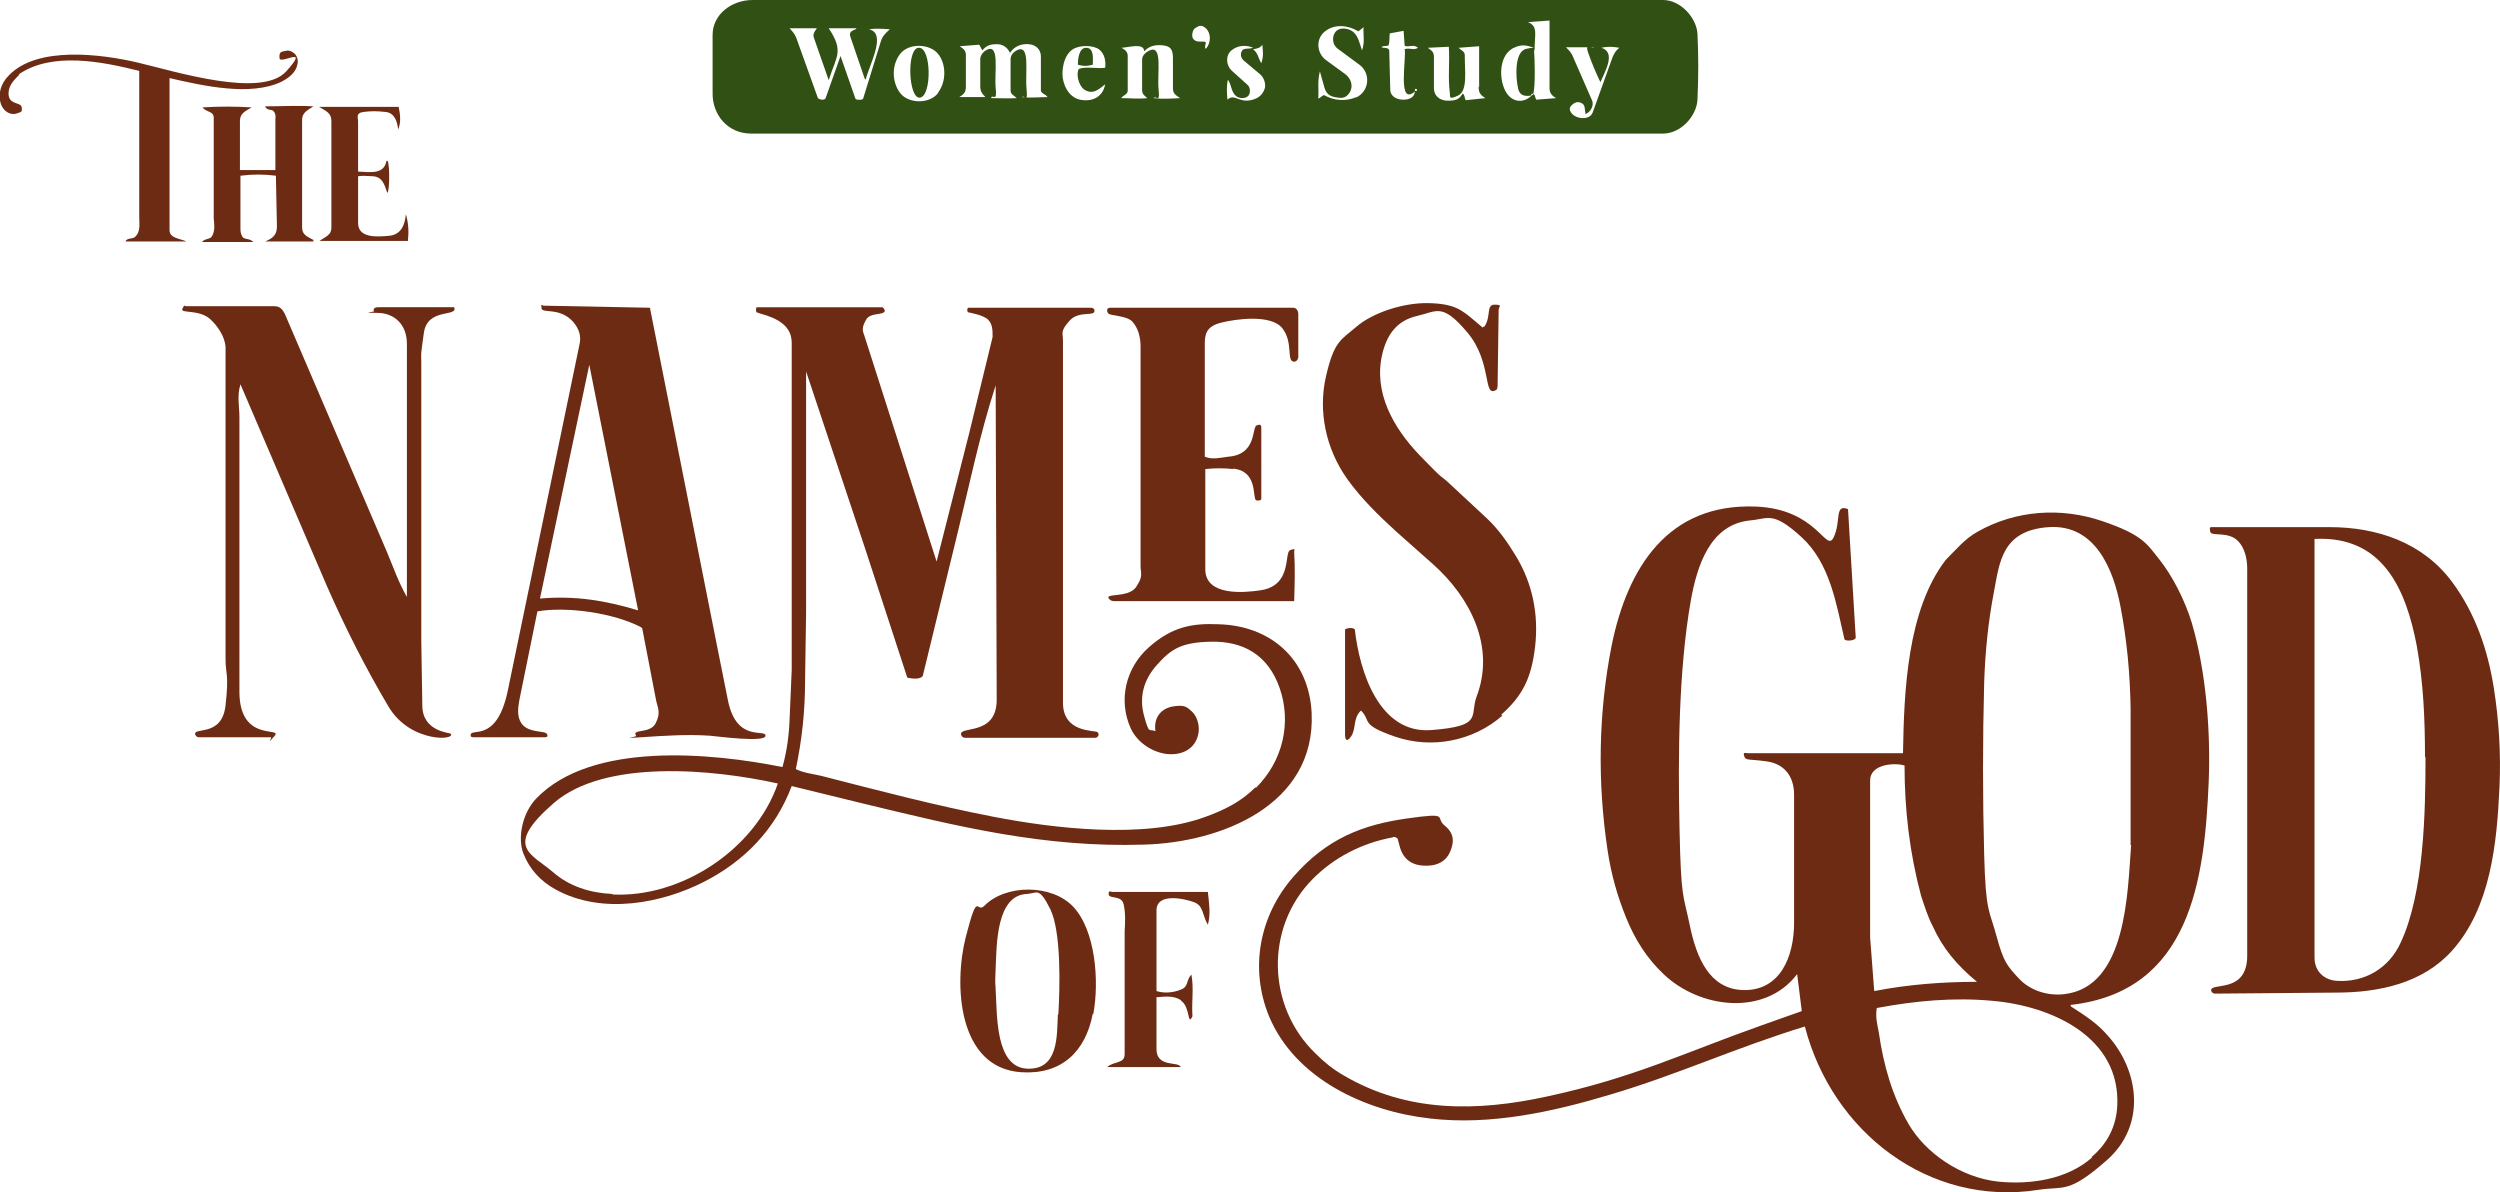<?xml version="1.0" encoding="UTF-8"?>
<svg id="Layer_1" xmlns="http://www.w3.org/2000/svg" version="1.1" viewBox="0 0 486.6 232.1">
  <!-- Generator: Adobe Illustrator 30.1.0, SVG Export Plug-In . SVG Version: 2.1.1 Build 136)  -->
  <path d="M3.8,14.5c-1,1-1.9,1.9-2.1,3.2-.4,2.8,2.3,2.1,2.5,3.1s-.1,1-.7,1.2c-1.4.6-2.8-.3-3.3-1.7-.7-2,0-4.1,1.5-5.6,5.5-5.8,18-4.2,25.2-2.5s24,7,28.8,1.7-1.2-1.2-1.3-2.6.5-1.2,1.2-1.4,1.4.2,1.8.6.7,1.3.5,2c-.3,1.6-1.6,2.6-3.1,3.4-6,2.9-15.3.8-21.8-.7v29.6c0,1.6,2,1.6,3.3,2.2h-11.9c.4-.8,1.4-.4,1.9-.9,1.1-1,.8-2.5.8-3.9V13.8c-7.2-1.8-17-3.8-23.5.7Z" fill="#6e2b13"/>
  <path d="M61,47h-9.4c1.5-.6,2.3-1.3,2.3-2.9l-.2-9.9c-2.3-.3-4.5-.3-6.9,0v10.4c0,.7.2,1.4.6,1.7s1.2.1,1.9.8h-10c.7-.8,1.6-.4,2-1.2.6-1.1.4-2.2.3-3.4v-19.7c-.1-1.2-1.4-.9-2.2-1.9,3.3-.2,6.3-.2,9.6,0-1.4.8-2.3,1.2-2.3,2.7v9.5c0,0,6.9,0,6.9,0v-9.9c.1-.7,0-1.2-.4-1.6s-1.2,0-1.6-.9c3.2,0,6-.2,9.4,0-1.4.9-2.2,1.3-2.2,2.7v20.8c0,1.3.6,1.7,2.2,2.5Z" fill="#6e2b13"/>
  <path d="M75.4,37.6c-.6-1.8-1-3.2-2.9-3.3s-1.8-.1-2.8,0v9.1c0,3,3.7,2.7,6,2.5s3.1-2,3.3-4.2c.5,1.7.6,3.3.4,5.2h-17.2c1.2-.9,2.3-1.1,2.3-2.6v-20.7c0-1.6-.9-1.9-2.4-2.8h15.5c.3,1.5.5,3-.1,4.4-.2-1.6-.7-3.2-2.4-3.4s-2.9-.2-4.4,0-1,1.1-1,1.8v9.8c2.3.1,5,.6,5.5-2,.7-1.2.7,6,.2,6.1Z" fill="#6e2b13"/>
  <path d="M87.6,142.7c1.7,1.4-7.7,2.1-12-5.2-4.5-7.6-8.4-15.3-12-23.5l-16.8-39.2c-.7,2.3-.2,4.2-.2,6.4v53.6c.1,9.9,8.6,6.5,6.8,8.5s-.3.2-.7.2h-14c-.4,0-.6-.3-.7-.5-.5-1.6,5.2.6,5.9-5.7s0-5.9,0-9.1v-60.6c-.1-2.1-1.6-4.2-2.9-5.4-2.2-2.1-6-1.1-5.5-2.1s.3-.5.7-.5h17.2c1,0,1.5.5,2,1.4l19.9,46.4c1.3,3.1,2.2,5.8,3.9,8.8v-49.3c0-3.6-2.3-6-5.8-6s-.5-.2-.6-.3-.1-.4,0-.5c.2-.3.6-.3.9-.3h14.7c.8,2-5.2,0-5.9,5s-.5,3.7-.5,5.7v54.2s.2,12.6.2,12.6c0,5.1,5.3,5.3,5.5,5.5Z" fill="#6e2b13"/>
  <path d="M124.8,122.1c-5.3-2.8-14.5-4.1-20.2-3.1l-3.5,17.2c-.3,1.6-.5,3.3.4,4.6,1.3,1.9,4.5,1.4,4.9,2s0,.7-.4.7h-13.6c-.5,0-.8,0-.8-.4,0-1.6,5,1.7,7.2-8.5l14-67.6c.4-1.7-.2-3.1-1.2-4.3-2.6-3-6.1-1.6-6.2-2.7s0-.5.5-.5l20.6.4,13,65.5,2.2,11c1.7,8.2,7.3,5.4,7.3,6.8s-9.5.1-10.8,0c-4.5-.3-8.9,0-13.4.3s-.8,0-1-.3c-.9-1.4,2.7-.3,3.8-2.4s.4-3,.1-4.5l-2.7-14ZM124.2,118.8l-9.5-47.8-9.6,45.5c6.9-.6,12.8.4,19.1,2.3Z" fill="#6e2b13"/>
  <path d="M244.5,153.3c5.2-5.2,6.9-12.6,4.6-19.3s-7.3-9.2-13.3-9.1-7.9,1.5-10.6,4.5-3.5,6.4-2.5,10,.9,2.4,2.2,2.9c-.4-2.5,1-4.4,3.4-4.8s2.8.2,3.7,1,1.5,2.5,1.3,4c-.4,2.9-2.7,4.4-5.6,4.3s-6.2-2-7.6-5c-2.5-5.5-1-11.8,3.5-15.8s8.4-4.7,13.4-4.5c10.3.2,17.8,6.8,18.3,17.3.8,17.9-17.6,25.2-32.7,25.6-19.4.6-36-3.5-54.6-8l-13.9-3.4c-3.2,8.5-9.3,14.7-17.2,18.7s-19.6,6.5-28.8,1.4c-2.9-1.6-5-3.9-6.2-6.9s-.3-7.9,2.5-10.8c10.7-11.1,34-8.9,47.9-6.1.9-3.2,1.3-6.4,1.4-9.6l.4-9.3v-63.7c0-3.4-3-4.8-5.9-5.6l-.9-.3c-.2,0-.2-1,0-1h24.4c.3,0,.6.7.5.8-.4.8-2.8.2-3.6,1.6s-.8,2-.4,3l14.1,44.1,6.4-25.2,4.5-18.5c0-1.4,0-2.5-.9-3.4s-3.8-1.4-3.8-1.4c-.3,0-.3-.9,0-.9h23.8c.4,0,.7.2.7.4.4,1.5-2.9,0-4.8,2.1s-1.3,2.4-1.3,3.9v70.5c0,5.9,6.2,5.3,6.7,5.7s.1,1.1-.4,1.1h-19.2s-6.2,0-6.2,0c-.4,0-.6-.3-.7-.5-.7-2,6.9.4,6.9-6.9l-.2-61.2c-3.2,9.9-5.1,19.4-7.5,29.1l-6.7,27.5c-.6.7-2.1.5-3,.3l-8.2-25.1-11.5-34.5v46.9s-.2,13.4-.2,13.4c0,5.8-.6,11.4-1.8,17.1,1.7.8,3.2.9,4.9,1.3,11.3,2.9,22.3,5.8,33.7,8s29.1,4.4,41.1,0c3.6-1.3,6.9-2.9,9.7-5.7ZM119.2,174.1c13.4.7,27.8-8.8,32.2-21.6-12.6-2.8-33.7-4.8-43.6,3.8s-4.4,9.8-.1,13.5c3.1,2.7,7.1,4,11.5,4.2Z" fill="#6e2b13"/>
  <path d="M292.4,139.3c-5.7,5-13.8,6.5-20.8,4.1s-4.6-3-6.7-5.1c-1.6,1.5-.9,3.5-1.9,5s-1.2.3-1.2-.2v-20.6c.5-.3,1.5-.4,1.9,0,.9,8.1,4.7,20.4,14.9,19.6s7.4-2.7,8.8-6.5c3.7-9.7-1.2-19.3-8.5-25.8l-7.1-6.3c-3.5-3.2-6.8-6.4-9.6-10.3-4.1-5.8-5.7-13.1-4.1-20s2.9-7,5.9-9.6,8.9-4.7,14-4.6,6.5,1.3,9.1,3.5,1,.9,1.8,1.1c1.4-2,.3-4.3,2-4.3s.8.4.8,1l-.2,14.4c0,.4,0,1.1-.3,1.2-2.6,1.6-.7-5.4-5.6-11.2s-5.9-4.1-9.8-3.2-5.8,3.6-6.7,7.2c-1.9,7.6,2.1,14.6,7.3,20s3.8,3.6,5.7,5.4l7.1,6.6c2.4,2.2,4.2,4.8,5.9,7.6,3.2,5.3,4.4,11.3,3.7,17.5s-2.5,9.7-6.6,13.3Z" fill="#6e2b13"/>
  <path d="M240.1,91.3c-1.9-.2-3.6-.2-5.5,0v19.6c.1,5.1,7.4,4.5,10.7,4,6.3-.9,4.6-7.3,5.8-7.8s.8,0,.8.3c.2,3.2.1,6.3,0,9.6h-35.1c-.4,0-.7-.2-.8-.3-1.5-1.4,3.6-.2,5.1-2.4s.9-2.7.9-4.1v-42.8c0-1.8-.5-3.6-1.6-4.8s-4.3-1.1-4.7-1.6-.2-1.1.3-1.1h35.7c.7,0,1,.7,1,1.2v8.3c0,.6-.4,1-.8,1-1.6,0-.1-3.7-2.3-6.5s-9.1-1.8-11.9-1.1-3.2,2.1-3.2,4.1v22c1.5.6,3,.2,4.5,0,5.7-.4,4.6-5.7,5.6-6.1s.9.2.9.9v13.4c0,.4-1,.4-1.1.2-.6-.9.3-5.6-4.4-6.1Z" fill="#6e2b13"/>
  <path d="M403.1,195.9c2.8,1.8,5.1,3.3,7.1,5.6,6.3,7,7.5,17.6-.1,24.3s-8.4,5-13.4,5.8c-21.3,3.3-40.1-11.3-45.4-31.8-13.4,4.1-24.6,9.3-37.7,13.2-11.3,3.4-23.5,6.1-35.3,4.7-12.5-1.4-26.2-7.7-31.3-19.9-3.8-9.3-1.9-19.5,4.7-27.1s13.7-10.2,22.2-11.4,5.3-.2,7.3,1.4,1.8,3.4,1,5.2-2.5,2.6-4.5,2.6c-5.7.1-5.2-5.1-5.8-5.4s-.6-.2-.9-.1c-5.9,1.1-11.4,3.9-15.6,8.2-9.2,9.4-8.8,24.7.6,33.8,1.7,1.7,3.4,3.1,5.5,4.3,12.4,7.3,26,7.1,39.7,4.1,16.7-3.6,26.4-8.4,41.6-13.8l7.9-2.8-.9-7.2c-6.3,8.3-19,6.7-26,0-3.3-3.1-5.6-6.8-7.3-11s-2.9-8.4-3.6-13.1c-2-13.3-1.8-26.7.8-39.9,3.1-15.2,11-27.7,28.1-27,12,.5,13.6,9.1,15.1,6s.1-6.6,2.8-5.5l1.5,25c0,.6-2,.8-2.2.3-1.6-6.9-2.8-14.8-8.4-19.9s-6.4-3.5-10-3.2c-7.8.8-10.3,8.9-11.5,15.6-2.4,13.6-2.5,30.3-2.2,44.3s.7,12.6,2,18.9,3.8,12.3,10.2,12.6c7.4.3,10.1-6.5,10.1-13.1v-24.9c0-3.5-1.8-6-5.3-6.5s-4.1-.1-4.4-1,.2-.6.7-.6h30.2c.2-12,.8-27.8,8.3-37.6,2-2,3.7-4.1,6.2-5.5,7.4-4.2,16.2-4.8,24.2-2.1s8.8,4.5,11.2,7.5,4.9,7.7,6.3,12.3c2.8,9.5,3.7,21.1,3.3,31-.8,18.9-3.5,40.8-26.9,43.4ZM414.7,164.5v-26.5c-.1-6.8-.7-13.4-2-20.1s-4.7-15.9-13.9-15.3-9.6,6.9-10.7,12.6-1.7,11.6-1.9,17.6c-.3,11.3-.3,22.3,0,33.6s1,10.6,2.4,15.8,2.2,5.9,4.3,8.2,5.5,3.5,8.9,3.1c12.2-1.4,12.3-20,13-29ZM384.8,191.1c-4-3.3-6.7-6.6-8.6-10.8-1-1.9-1.6-3.9-2.3-6-2.2-8.3-3.2-16.6-3.2-25.3-1.9-.6-6.7-.3-6.7,2.9v30.6s.8,10.4.8,10.4c6.7-1.3,13.3-1.8,20.1-1.8ZM407.1,225.2c3.1-2.6,4.8-6,5-9.9.7-13.4-12.7-19.5-24.3-20.5-7.6-.7-15,0-22.5,1.4-.3,1.8.1,3.2.4,4.8.9,6.3,2.6,12.3,5.8,17.8s10,10.4,17.5,11.2c6.2.6,13.3-.4,18.2-4.7Z" fill="#6e2b13"/>
  <path d="M477.3,185c-5.7,6.4-14.3,8.2-22.6,8.2l-23.6.2c-.4,0-.6-.3-.7-.5-.5-1.9,7,.8,7-6.9v-75.3c0-2-.5-4-1.7-5.3-1.9-2.1-5.3-.9-5.5-1.9s0-.9.5-.9h22.7c9.3,0,18.2,3,23.9,10.7,4.5,6.1,6.9,13.1,8.1,20.6,1,6.4,1.4,12.8,1.1,19.3-.5,10.9-1.7,23.4-9.2,31.8ZM472,147.4c0-7.4-.3-14.5-1.6-21.7-2.1-11-6.6-21.5-19.9-20.8v81.5c0,2.7,1.9,4.3,4.2,4.5,5.5.4,10.3-2.4,12.6-7.5,4.5-9.7,4.8-25.2,4.8-36.1Z" fill="#6e2b13"/>
  <path d="M298.4,18.3c-.3-.2-.4.2-.4.3-1.2.2-2.2,0-2.5-1.3-.5-2.1-.8-7.3,1.6-7.8s1.4,0,1.5.6.3,7.2-.2,8.2Z" fill="#315014"/>
  <path d="M330.4,19.3c-.1,3.2-3.2,6.7-6.7,6.7h-177.5c-4.6,0-7.6-3.7-7.5-8V6.8C138.7,2.8,142.4,0,146.5,0h177.2c3.5,0,6.6,3.6,6.7,6.7.2,4.4.2,7.9,0,12.6ZM298.1,18.6c0,0,.2-.1.4-.3.3.2.3.7.5,1.1l3.9-.3c-.9-.5-1.3-1-1.3-2V4s-4.2.3-4.2.3c2,.8,1.3,2.4,1.3,5.1-1.3-.6-2.5-.8-3.8-.2-3.1,1.2-3.2,5.8-2,8.3s3.6,2.7,5.2,1.1ZM234.7,9.5c1.1-1.2,1-3.1,0-4s-1.6-.3-2.1,0-.7,1.5-.4,2c.5.7,1.2.6,2.1.6s-.1.9.4,1.4ZM168.3,15.3l-2.8-8.2c-.4-1.3,1.2-1.2,1.2-1.6h-5.4c3,4.5,1.5,5.4,0,10.1l-2.9-8.3c-.2-.7.1-1.1.6-1.8h-5.3c.6.7,1,1.1,1.3,1.9l4.2,11.7c.3.3,1.3.5,1.5,0l2.9-8.2,2.9,8.3c.1.3,1.4.3,1.5,0l3.4-11c.3-1.1.9-1.7,1.8-2.5-1.6-.1-2.6-.2-4.1,0,3.6.7.1,6.9-.6,9.8ZM263.9,19c1.4-.6,2.1-1.9,2.2-3.1s-.4-2.5-1.5-3.3l-4.2-3.1c-1-.7-1.2-2.1-.6-3.1s1.9-1,2.9-.6c1.6.7,1.8,2.3,2.4,4,.6-1.6.2-3,.3-4.5l-1,.8c-2-1.2-4.6-1.5-6.5,0s-1.6,4.3.2,5.6l3.7,2.7c1.1.8,1.7,2.3.9,3.6s-1.8,1.1-2.9.9-1.7-.8-2-1.8l-.9-3.2c-.5,1.9-.2,3.5-.3,5.3.5-.2.6-.5,1.1-.7,1.9,1.1,4.2,1.3,6.3.4ZM273.3,9.6c1.1-.4,1.8.3,2.7-.3-.9-.8-1.8,0-2.6-.4l-.2-2.9-2.7.5c-.1.8,0,1.5-.2,2.3-.5.3-1.1,0-1.4.4.4.2,1.4,0,1.5.6l.2,7.6c0,1.4,1.3,2,2.5,2s2.2-.4,2.3-1.6c-3.5,3-1.6-6.5-2-8.3ZM182.6,18c1.6-2.1,1.6-5.5,0-7.5s-5.7-2.2-7.4,0-1.6,5.5,0,7.6,5.7,2.2,7.4,0ZM193,19.1c2,0,3.3.1,4.9,0-.6-.6-1.2-.7-1.2-1.5v-6.1c0-.8.6-1.4,1.2-1.7,2.7-1.4,1.6,4.3,1.9,7.4s-.4,1.2-.9,1.7c1.8.2,3.4,0,5,0-.5-.7-1.2-.6-1.3-1.3v-6.6c0-1.4-1-2.3-2.4-2.4s-2.8.4-3.6,1.7c-.6-1.2-1.5-1.7-2.6-1.7s-2,.2-2.8,1.2l-.6-1.1-3.8.3c.7.5,1.2.8,1.2,1.7v6.1c0,1.1-.3,1.5-1.3,2.1h5.1c-.7-.7-1-1.2-1-2.1v-5.4c.1-.8.7-1.4,1.1-1.6,2.8-1.7,1.6,4.4,1.9,7.3s-.5,1.2-.9,1.9ZM211,17.4c-1.1-.8-1.6-3.1-1-4,1.5-.5,3.3,0,5.1-.2.2-1.2-.1-2.8-1.2-3.6s-3.7-.9-5.1,0-2,2.9-2,4.8,1.1,4.5,3.4,5,4.5-.5,4.9-3c-1.3,1.1-2.5,2.1-4.1,1ZM222.3,17.5v-5.9c0-.8.7-1.4,1.3-1.7,2.8-1.5,1.6,4.4,1.9,7.4s-.4,1.2-1,1.8c1.8.2,3.4.1,5.2,0-.9-.6-1.4-.9-1.4-1.9,0-2,0-4,0-6s-.9-2.3-2.3-2.4-2.5.3-3.3,1.2c0-1.7-2.9-.8-4.4-.7.7.4,1.2.8,1.2,1.6v6.7c0,.8-.7.8-1.3,1.5,1.8,0,3.4.2,5.1,0-.5-.5-1-.7-1-1.6ZM244.4,19.2c1-.4,1.6-1.3,1.8-2.1s-.2-2.1-1-2.7l-3.1-2.6c-.7-.6-.7-1.5-.3-2s1.3-.2,2.1-.5c-1.3-.6-3-.5-4.2.5s-1.1,2.9.1,4l3,2.7c.7.6.6,1.9,0,2.3s-1.6.4-2.2-.1c-1-.8-.8-2-1.6-3.2-.3,1.3-.2,2.5-.1,3.9,1.5-1.4,2.4,1.1,5.5-.2ZM245.5,12.3c.5-1.5.3-2.3.2-3.6-.4.6-.8.7-1.8.9,1,.7,1,1.8,1.6,2.7ZM287.9,16.9v-7.9s-4,.3-4,.3c.5.5,1.2.7,1.2,1.4,0,3.2.6,7-1.3,7.9s-1.5.2-1.6-.5c-.4-3,0-5.9-.2-9l-4.1.2c.7.5,1.2.8,1.2,1.7v6.2c0,1.5,1.2,2.4,2.7,2.4s2.2-.2,2.9-1.4c.5.4.3.9.6,1.3l3.8-.4c-.9-.6-1.3-1-1.3-2.2ZM315.2,9.3c-1.2-.2-2.2-.3-3.5,0,2.9.9.7,4.6-.2,6.7-1-2.1-1.7-3.8-2.4-5.8s.9-.6,1.1-1h-5.4c.6.6,1,1,1.3,1.7l3.8,8.7c.4,1-.4,2.3-1.3,2.6-.2-1,0-1.7-.7-2.1s-1.3-.2-1.8.2-.8.9-.3,1.6c.8,1.3,3.6,1.6,4.2,0l3.7-10.3c.3-.9.7-1.7,1.5-2.3ZM275.8,17.5c0,0,0-.2-.2-.2s-.2,0-.2.2,0,.2.2.2.2,0,.2-.2Z" fill="#315014"/>
  <path d="M178.8,9.3c2.5-.2,2.6,9.3.3,9.7s-2.7-9.6-.3-9.7Z" fill="#315014"/>
  <path d="M212.7,12.6c-1.1.3-1.9.3-2.9,0,0-1.1.2-3.4,1.7-3.3s1.2,2.2,1.2,3.3Z" fill="#315014"/>
  <path d="M212.7,197.3c-1.4,7.4-6.1,11.9-13.9,11.4-12.4-.8-13.2-17.1-10.8-26.4s2-4.4,3.6-6c4.1-4.2,13.2-4.3,17.4.3s5,14.3,3.8,20.8ZM206,197.4c.3-5.1.6-16.1-1.6-20.5s-2.6-3-4.5-2.9c-6,.2-5.9,9.9-6.1,14.3s0,2.9,0,4.5c.3,4.7-.1,14.9,6.1,15.2s5.8-6.5,6-10.5Z" fill="#6e2b13"/>
  <path d="M229.9,194.7c-1.5-1-3.2-.7-4.8-.6v10.1c0,3.7,4.4,2.3,4.7,3.5h-14.3c1.3-1.2,3.4-.6,3.4-2.5v-23.9c.1-1.8.2-3.5-.2-5.3s-2.8-1-2.9-1.9.4-.5.7-.5h18.6c.2,2.1.6,4.2,0,6.4-1.1-1.8-.8-3.7-2.7-4.4s-7.3-1.9-7.3,1.6v15.7c1.6.5,3.3.3,4.8-.3s.9-1.8,2-2.9c.5,2.8,0,5.3.2,8.1-1,2.1-.4-1.8-2.2-3Z" fill="#6e2b13"/>
</svg>